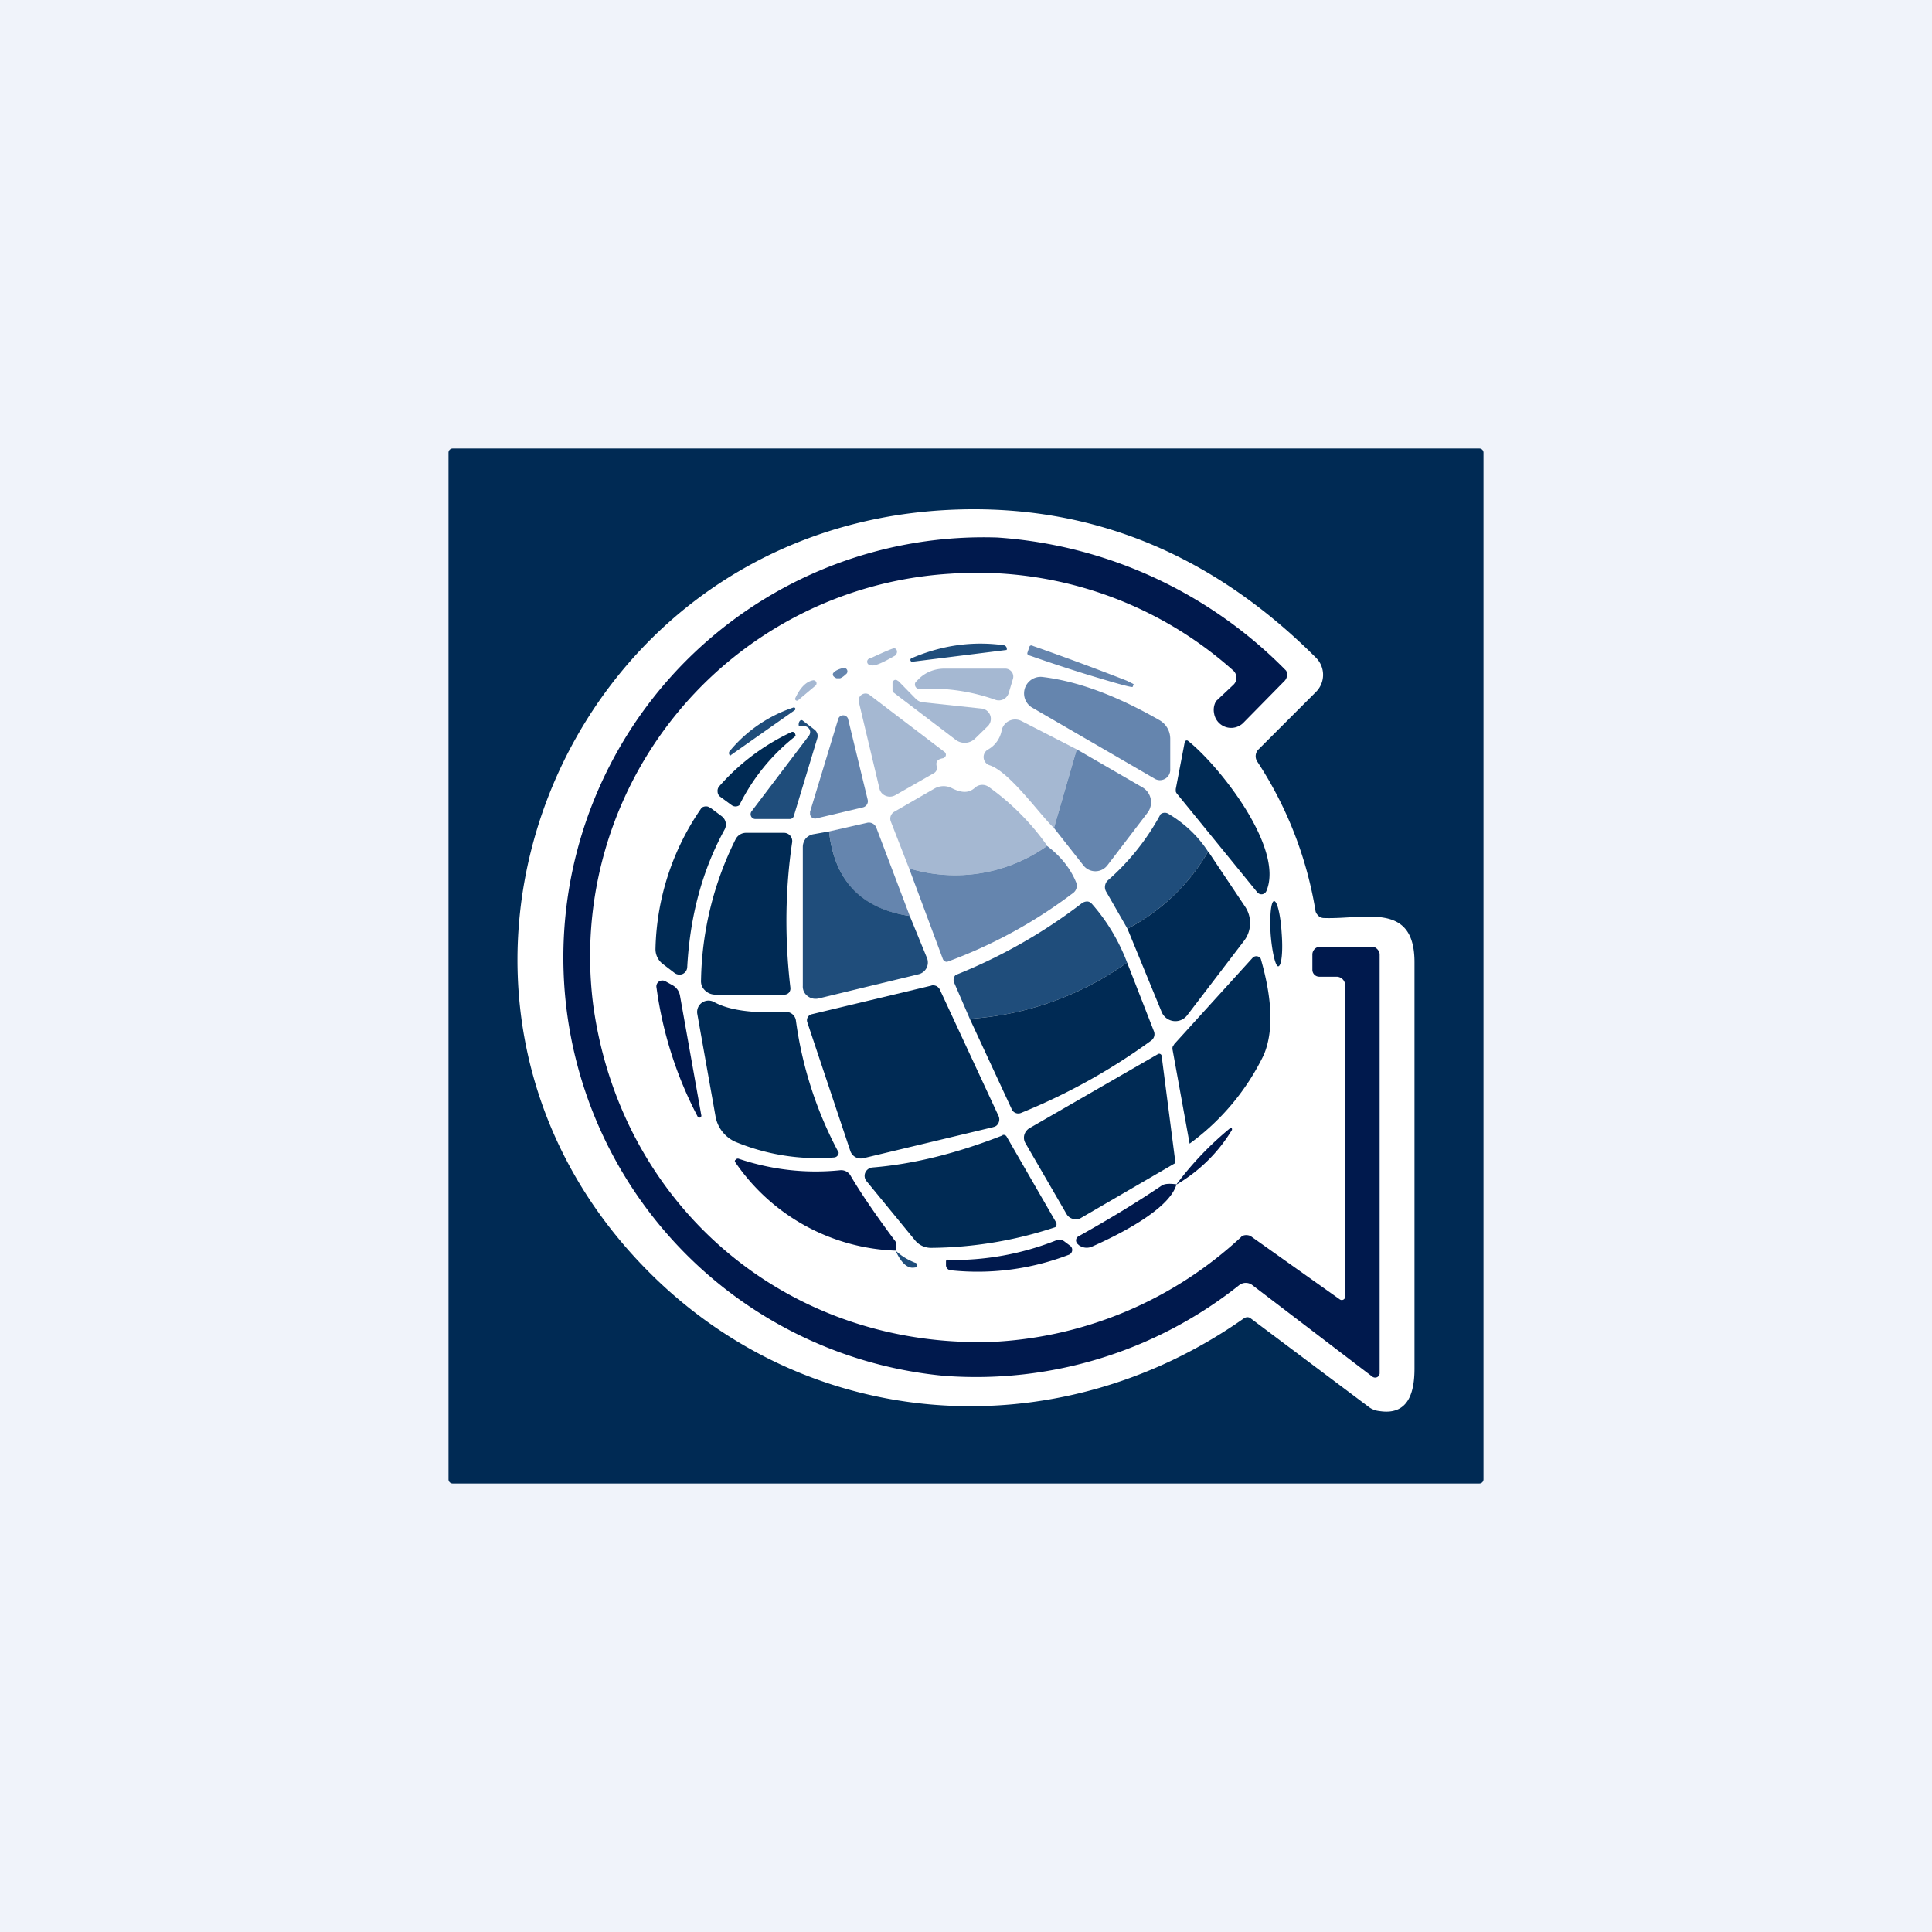 <!-- by TradingView --><svg width="56" height="56" viewBox="0 0 56 56" xmlns="http://www.w3.org/2000/svg"><path fill="#F0F3FA" d="M0 0h56v56H0z"/><path d="M43 42.88a.12.12 0 0 1-.12.12H13.12a.12.12 0 0 1-.12-.12V13.12a.12.12 0 0 1 .12-.12h29.76a.12.12 0 0 1 .12.12v29.76Z" fill="#002A54"/><path d="M38.38 26.61c1.19.04 2.62-.48 2.62 1.28v11.78c0 .73-.2 1.36-1.02 1.23a.61.61 0 0 1-.28-.1l-3.44-2.58a.16.16 0 0 0-.1-.04c-.03 0-.07.01-.1.03-5.44 3.83-12.67 3.34-17.34-1.43-7.84-8-2.52-21.44 8.77-22 4.04-.2 7.6 1.23 10.65 4.28a.7.7 0 0 1 0 1l-1.66 1.66a.28.28 0 0 0-.04.35 11.16 11.16 0 0 1 1.69 4.33c.01.06.04.1.09.15.04.04.1.06.16.06Z" fill="#fff"/><path d="m39.8 39.92-3.5-2.67a.31.31 0 0 0-.38 0 12.26 12.26 0 0 1-8.55 2.63 12.18 12.18 0 0 1 1.54-24.3 12.95 12.95 0 0 1 8.37 3.86.26.26 0 0 1-.05.3l-1.18 1.2a.5.5 0 0 1-.86-.27.5.5 0 0 1 .06-.35l.5-.47a.28.28 0 0 0 .09-.21.29.29 0 0 0-.1-.21 11.14 11.14 0 0 0-8.21-2.8A11.11 11.11 0 0 0 17.2 29.17c.82 5.85 5.7 9.97 11.67 9.72a11.4 11.4 0 0 0 7.1-3.03c.03-.04.09-.06.15-.06.05 0 .11.01.16.05l2.55 1.81a.1.1 0 0 0 .15-.03.1.1 0 0 0 .01-.05v-9.02a.25.25 0 0 0-.25-.25h-.5a.2.2 0 0 1-.2-.2v-.43a.23.23 0 0 1 .24-.24h1.49c.06 0 .11.03.15.07.04.04.07.1.07.15v12.15a.13.13 0 0 1-.2.1Z" fill="#00194D"/><path d="M26.42 19.08c.88-.38 1.77-.5 2.66-.38.03 0 .06.02.08.04.02.03.03.06.02.09v.01h-.01l-2.72.34a.05.05 0 0 1-.06-.04.05.05 0 0 1 .03-.06Z" fill="#1F4D7B"/><path d="M25.95 19c-.38.22-.61.32-.71.28a.1.1 0 0 1-.01-.2c.43-.2.67-.3.7-.29a.1.1 0 0 1 .07.1.12.12 0 0 1-.05.1Z" fill="#A5B8D2"/><path d="M29.84 18.74a.06.06 0 0 1 .07-.03l.05.02a81.06 81.06 0 0 1 2.7 1l.2.1-.03.08c-.01.02-.33-.06-.89-.23-.55-.16-1.3-.4-2.07-.67l-.06-.02a.06.06 0 0 1-.03-.07l.06-.18ZM24.16 19.5c.04-.05.13-.1.25-.13a.1.1 0 0 1 .1.18c-.07.07-.13.1-.16.11h-.1a.2.2 0 0 1-.07-.04.1.1 0 0 1-.04-.06c0-.02 0-.04.02-.06Z" fill="#6585AE"/><path d="M26.65 19.97a.13.13 0 0 1-.11-.2l.09-.09c.2-.2.47-.3.75-.3h1.76a.24.24 0 0 1 .19.1.23.23 0 0 1 .03.2l-.12.4a.3.3 0 0 1-.4.2 5.57 5.57 0 0 0-2.19-.31Z" fill="#A5B8D2"/><path d="M29.9 20.5a.48.48 0 0 1 .3-.88c1.03.12 2.16.54 3.4 1.25a.62.62 0 0 1 .32.54v.88a.3.3 0 0 1-.47.27L29.9 20.5Z" fill="#6585AE"/><path d="M23.05 20.24c.14-.3.31-.48.51-.52a.09.09 0 0 1 .1.05.09.09 0 0 1-.03.11l-.5.42a.05.05 0 0 1-.06 0 .05.05 0 0 1-.02-.06ZM26.04 19.74l.51.52c.06.06.15.1.24.1l1.68.18a.3.3 0 0 1 .17.5l-.38.37a.43.43 0 0 1-.55.04l-1.8-1.37a.08.08 0 0 1-.03-.03.1.1 0 0 1-.01-.04v-.2a.1.1 0 0 1 .06-.1.1.1 0 0 1 .1.03ZM27.32 21.98c-.15.03-.2.1-.17.23a.17.17 0 0 1-.08.2l-1.12.64a.32.32 0 0 1-.4-.07.3.3 0 0 1-.06-.13l-.6-2.52a.2.2 0 0 1 .3-.2l2.18 1.66a.1.1 0 0 1 0 .17.1.1 0 0 1-.05.02Z" fill="#A5B8D2"/><path d="M22.99 20.51a.04.04 0 0 1 .04.08l-1.85 1.3v.01h-.02a.1.1 0 0 1-.03-.07c0-.03.01-.05.03-.07a4.05 4.05 0 0 1 1.83-1.25Z" fill="#1F4D7B"/><path d="m24.58 20.83.57 2.35a.18.18 0 0 1-.07.19.17.17 0 0 1-.06.03l-1.35.32a.15.15 0 0 1-.19-.11v-.08l.82-2.7a.15.15 0 0 1 .28 0Z" fill="#6585AE"/><path d="M23.15 21c0-.04.01-.08.04-.11a.06.06 0 0 1 .07-.01l.35.27a.23.23 0 0 1 .08.25l-.68 2.25a.12.12 0 0 1-.12.09h-1a.14.14 0 0 1-.12-.08.14.14 0 0 1 .02-.15l1.66-2.19a.17.17 0 0 0-.13-.27h-.12l-.04-.01a.05.05 0 0 1-.01-.04Z" fill="#1F4D7B"/><path d="M31.21 21.72 30.55 24c-.4-.37-1.28-1.63-1.87-1.82a.25.25 0 0 1-.05-.45.8.8 0 0 0 .4-.54.4.4 0 0 1 .58-.29l1.6.82Z" fill="#A5B8D2"/><path d="M22.94 21.22a.08.08 0 0 1 .1.03l.02.06c0 .02-.02.04-.03.05a5.8 5.8 0 0 0-1.6 1.98.19.19 0 0 1-.22 0l-.34-.25a.19.19 0 0 1-.07-.14.2.2 0 0 1 .04-.15 6.37 6.37 0 0 1 2.1-1.58ZM34.08 22.87l.26-1.36a.06.06 0 0 1 .03-.04.06.06 0 0 1 .06 0c.89.7 2.8 3.1 2.28 4.35a.16.16 0 0 1-.12.1.16.16 0 0 1-.15-.06L34.11 23a.17.17 0 0 1-.03-.06v-.07Z" fill="#002A54"/><path d="m30.55 24 .66-2.28 1.9 1.1a.5.5 0 0 1 .15.74l-1.16 1.52a.44.44 0 0 1-.7 0L30.55 24Z" fill="#6585AE"/><path d="M30.35 24.52a4.6 4.6 0 0 1-4 .65l-.53-1.36a.23.23 0 0 1 .1-.28l1.16-.67a.53.53 0 0 1 .5-.02c.29.15.5.15.67 0a.32.32 0 0 1 .41-.03 7.16 7.16 0 0 1 1.69 1.7Z" fill="#A5B8D2"/><path d="M19.92 28.03a.23.23 0 0 1-.13.2.24.24 0 0 1-.24-.03l-.34-.26a.54.54 0 0 1-.21-.45 7.42 7.42 0 0 1 1.34-4.08.23.23 0 0 1 .18-.03l.08.04.32.24a.3.3 0 0 1 .08.39c-.64 1.17-1 2.5-1.08 3.98Z" fill="#002A54"/><path d="M35.02 24.68a5.8 5.8 0 0 1-2.34 2.24l-.62-1.08a.25.25 0 0 1-.03-.16.26.26 0 0 1 .08-.16 6.9 6.9 0 0 0 1.53-1.92.2.2 0 0 1 .23-.01c.47.28.86.65 1.15 1.1Z" fill="#1F4D7B"/><path d="M26.37 26.55c-1.4-.2-2.18-1.02-2.34-2.45l1.1-.25a.23.23 0 0 1 .27.14l.97 2.56Z" fill="#6585AE"/><path d="M22.91 28.63a.19.19 0 0 1-.04.14.18.18 0 0 1-.14.06h-1.99a.43.43 0 0 1-.4-.26.42.42 0 0 1-.02-.17 9.5 9.5 0 0 1 1-4.07.34.34 0 0 1 .3-.19h1.1a.24.24 0 0 1 .24.28c-.2 1.35-.22 2.76-.05 4.21Z" fill="#002A54"/><path d="M24.03 24.1c.16 1.43.94 2.24 2.34 2.45l.5 1.22a.35.35 0 0 1-.25.47l-2.89.7a.38.38 0 0 1-.43-.2.37.37 0 0 1-.03-.17v-4.02c0-.09.03-.17.08-.24a.39.39 0 0 1 .23-.13l.45-.08Z" fill="#1F4D7B"/><path d="M30.35 24.52c.4.3.68.66.84 1.05a.26.26 0 0 1-.08.31 14.03 14.03 0 0 1-3.66 2 .13.13 0 0 1-.12-.08l-.98-2.63a4.6 4.6 0 0 0 4-.65Z" fill="#6585AE"/><path d="m35.02 24.68 1.07 1.6a.85.85 0 0 1-.03.99l-1.65 2.16a.43.43 0 0 1-.74-.1l-.99-2.41a5.8 5.8 0 0 0 2.34-2.24Z" fill="#002A54"/><path d="M32.67 27.9a8.84 8.84 0 0 1-4.56 1.63l-.45-1.04a.2.2 0 0 1 .04-.23 15.38 15.38 0 0 0 3.66-2.08c.04-.03.1-.05.15-.05.06 0 .1.03.14.07.44.5.78 1.07 1.02 1.7Z" fill="#1F4D7B"/><path d="M37.15 27.05c-.03-.52-.13-.94-.22-.93-.09 0-.13.43-.1.95.04.52.14.94.22.94.1-.01.14-.44.1-.96ZM36.55 27.81c.34 1.19.36 2.11.08 2.77a6.89 6.89 0 0 1-2.15 2.57v-.01l-.49-2.7a.2.2 0 0 1 0-.1l.05-.08 2.27-2.5a.15.15 0 0 1 .2-.01c.02.02.04.04.04.06ZM32.67 27.9l.78 2a.23.23 0 0 1-.08.26 17.7 17.7 0 0 1-3.78 2.1.2.2 0 0 1-.15 0 .2.2 0 0 1-.11-.1l-1.22-2.63a8.84 8.84 0 0 0 4.56-1.63Z" fill="#002A54"/><path d="M20.33 32.34a.06.06 0 0 1-.1.04 11.31 11.31 0 0 1-1.2-3.75.17.17 0 0 1 .07-.18.18.18 0 0 1 .2 0l.2.11a.43.43 0 0 1 .21.3l.62 3.48Z" fill="#00194D"/><path d="m28.79 32.67-3.76.9a.32.32 0 0 1-.38-.2l-1.25-3.74a.18.18 0 0 1 .06-.2.17.17 0 0 1 .06-.03l3.47-.83c.05-.02.1-.01.15.01.04.02.08.06.1.1l1.7 3.66a.24.24 0 0 1-.06.29.23.23 0 0 1-.1.04ZM24.17 33.55a6.19 6.19 0 0 1-2.87-.46 1 1 0 0 1-.56-.73l-.53-2.98a.33.33 0 0 1 .48-.34c.43.24 1.12.34 2.08.29a.29.29 0 0 1 .3.25 11.29 11.29 0 0 0 1.24 3.83.15.15 0 0 1-.07.12.15.15 0 0 1-.07.02ZM33.57 30.55a.07.07 0 0 1 .06 0 .07.07 0 0 1 .04.05l.4 3.1v.01l-2.75 1.6a.29.29 0 0 1-.22.02.3.3 0 0 1-.18-.13l-1.2-2.07a.31.31 0 0 1 .03-.35.3.3 0 0 1 .09-.08l3.73-2.15Z" fill="#002A54"/><path d="M34.1 34.33a9.29 9.29 0 0 1 1.57-1.64.04.04 0 0 1 .04.03v.03a4.58 4.58 0 0 1-1.6 1.58Z" fill="#00194D"/><path d="M29.06 32.9a.1.1 0 0 1 .12.05l1.43 2.48a.12.12 0 0 1-.02.14 11.67 11.67 0 0 1-3.61.6.6.6 0 0 1-.45-.21l-1.41-1.72a.24.24 0 0 1-.04-.25.25.25 0 0 1 .21-.15c1.22-.1 2.47-.42 3.77-.93Z" fill="#002A54"/><path d="M25.96 36.25a5.88 5.88 0 0 1-4.66-2.58c0-.02 0-.04.02-.05a.08.08 0 0 1 .1-.03c.96.32 1.94.43 2.93.33a.31.31 0 0 1 .3.15c.28.48.7 1.1 1.28 1.88.03.03.05.08.05.14 0 .07 0 .12-.02.16ZM34.1 34.33c-.2.74-1.76 1.5-2.44 1.8a.38.38 0 0 1-.39-.04l-.02-.02a.15.15 0 0 1-.06-.13.14.14 0 0 1 .08-.11c.86-.48 1.67-.97 2.41-1.47.08-.05.22-.06.43-.03ZM27.47 36.52a8.06 8.06 0 0 0 3.15-.57.25.25 0 0 1 .24.04l.16.12a.15.15 0 0 1-.04.26 7.37 7.37 0 0 1-3.42.45.15.15 0 0 1-.14-.14v-.12a.05.05 0 0 1 .05-.05Z" fill="#00194D"/><path d="M25.96 36.25c.17.16.36.27.56.35a.07.07 0 0 1-.01.14c-.2.04-.39-.13-.55-.49Z" fill="#1F4D7B"/></svg>